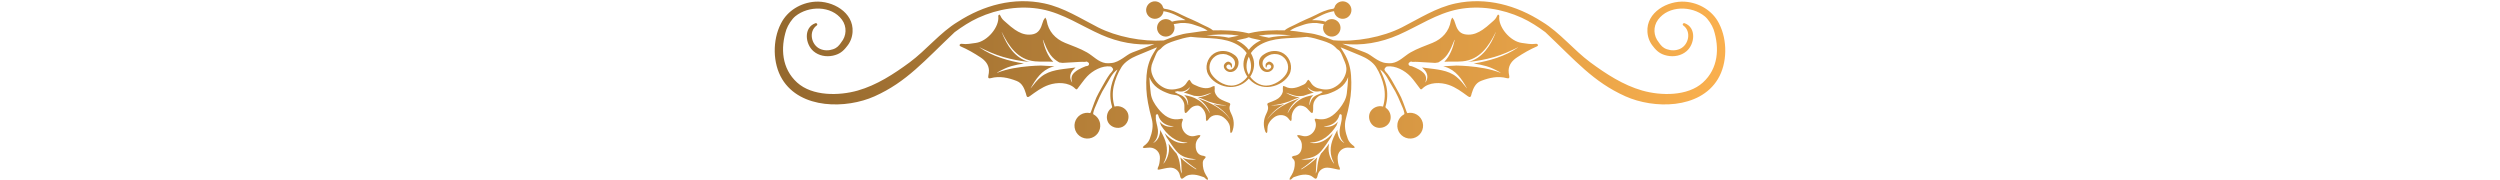 <svg width="1512" height="109" viewBox="0 0 1512 109" fill="none" xmlns="http://www.w3.org/2000/svg">
<g clip-path="url(#clip0_11_8544)">
<path d="M744.994 21.021C746.418 21.139 747.858 21.338 749.341 21.539C747.281 21.993 745.208 22.421 743.128 22.805C739.47 21.97 735.673 21.773 732.381 21.569C731.45 21.51 730.521 21.461 729.592 21.41C734.712 20.943 739.836 20.59 744.994 21.021ZM765.534 21.021C770.693 20.59 775.818 20.943 780.937 21.41C780.008 21.461 779.078 21.51 778.149 21.569C774.856 21.773 771.058 21.97 767.402 22.805C765.322 22.421 763.249 21.993 761.188 21.539C762.672 21.338 764.11 21.139 765.534 21.021ZM758.061 27.215C757.006 28.082 756.072 29.082 755.265 30.149C754.458 29.082 753.522 28.082 752.469 27.215C751.432 26.362 750.28 25.589 749.024 24.922C748.656 24.726 748.281 24.546 747.902 24.374C749.74 23.993 751.574 23.591 753.417 23.165C754.041 22.915 754.653 22.71 755.265 22.546C755.877 22.71 756.488 22.915 757.113 23.165C758.954 23.591 760.79 23.993 762.628 24.374C762.248 24.546 761.873 24.726 761.505 24.922C760.249 25.589 759.097 26.362 758.061 27.215ZM755.545 44.682C755.457 44.855 755.36 45.015 755.265 45.175C755.169 45.015 755.072 44.855 754.984 44.682C753.361 41.655 753.612 37.775 755.265 34.282C756.917 37.775 757.169 41.655 755.545 44.682ZM852.617 37.642C852.937 37.295 853.44 37.109 854.01 37.349C854.08 37.375 854.15 37.415 854.221 37.442C856.641 37.269 859.138 37.562 861.541 37.669C863.684 37.775 865.822 37.922 867.965 38.042C868.604 37.949 869.242 37.855 869.881 37.762C871.921 36.575 873.677 35.255 875.19 33.202C877.208 30.469 878.378 27.269 879.661 24.151C879.696 24.067 879.832 24.106 879.813 24.195C878.906 28.429 876.994 33.975 873.513 37.349C877.158 37.122 880.822 37.429 884.464 37.109C894.861 36.175 900.348 28.095 904.618 19.455C904.638 19.414 904.7 19.441 904.684 19.485C901.601 27.442 896.553 35.469 887.789 37.509C887.797 37.509 887.806 37.509 887.817 37.509C893.182 36.949 898.526 35.975 903.714 34.482C908.736 33.042 913.352 30.935 918.026 28.642C918.073 28.615 918.11 28.695 918.069 28.722C910.309 34.082 900.604 36.895 891.286 38.415C893.876 38.789 896.453 39.309 898.957 40.029C902.048 40.922 904.676 42.309 907.461 43.869C907.541 43.909 907.49 44.029 907.405 44.002C901.326 41.629 894.46 40.549 887.993 40.015C885.652 39.815 883.31 39.709 880.964 39.642C878.258 39.842 875.546 39.989 872.833 40.082C873.298 40.202 873.761 40.335 874.218 40.482C880.609 42.535 884.028 47.762 887.185 53.335C887.208 53.362 887.157 53.415 887.128 53.375C885.21 50.909 883.264 48.389 880.817 46.415C878.217 44.322 875.214 43.215 871.982 42.509C868.937 41.842 865.816 41.562 862.729 41.162C861.838 41.042 860.949 40.935 860.06 40.815C860.584 41.255 861.078 41.735 861.524 42.255C863.584 44.709 863.846 47.069 862.21 49.802C862.169 49.869 862.073 49.829 862.097 49.749C862.836 47.415 862.59 45.602 860.757 43.882C860.041 43.202 859.224 42.615 858.374 42.135C856.96 41.322 855.458 40.695 853.957 40.082C853.573 40.015 853.194 39.949 852.82 39.855C851.657 39.575 851.549 38.015 852.617 37.642ZM812.897 86.402C810.718 85.229 809.536 83.149 809.052 80.775C808.904 80.042 808.838 79.309 808.83 78.575C808.033 80.149 807.192 81.682 806.517 83.215C804.197 88.482 804.052 93.669 806.854 98.775C806.901 98.855 806.77 98.922 806.716 98.855C803.966 95.495 802.96 91.069 803.786 86.842C803.456 87.322 803.124 87.789 802.793 88.229C802.312 88.882 801.813 89.522 801.302 90.162C800.561 91.122 799.78 92.029 798.944 92.882C797.725 95.215 797.178 97.415 796.844 100.055C796.638 101.669 796.674 103.522 795.789 104.935C795.78 104.949 795.756 104.935 795.758 104.922C796.153 101.922 795.752 98.229 796.692 95.175C793.824 97.909 790.653 100.335 787.244 102.375C787.07 102.482 786.88 102.229 787.054 102.122C790.028 100.149 792.801 97.909 795.352 95.455C792.874 96.562 790.084 96.735 787.208 96.429C787.181 96.429 787.184 96.389 787.208 96.375C791.938 95.709 795.837 95.215 799.09 91.309C801.276 88.695 803.153 85.775 805.046 82.909C805.382 82.109 805.75 81.322 806.129 80.549C802.592 84.549 798.024 87.535 792.494 86.349C792.412 86.335 792.404 86.189 792.497 86.189C799.74 86.095 804.601 81.562 808.289 75.962C808.613 75.175 808.906 74.389 809.173 73.589C807.158 75.949 804.101 77.229 800.77 76.442C800.726 76.429 800.72 76.362 800.772 76.349C805.102 76.309 809.013 73.855 810.082 69.522C810.226 68.935 811.002 68.949 811.198 69.335C811.361 69.375 811.501 69.522 811.477 69.722C811.469 69.789 811.457 69.842 811.449 69.909C811.481 70.002 811.498 70.095 811.496 70.202C811.492 70.362 811.477 70.522 811.465 70.682C811.721 73.202 810.44 75.989 810.233 78.509C809.992 81.429 810.668 84.322 812.952 86.309C812.996 86.349 812.952 86.429 812.897 86.402ZM799.516 56.042C799.468 56.042 799.42 56.042 799.372 56.042C798.144 56.975 796.452 57.282 795.162 58.175C793.249 59.495 792.545 61.282 792.102 63.495C792.085 63.589 791.933 63.602 791.934 63.495C791.952 61.375 792.302 59.509 793.866 57.962C794.017 57.815 794.184 57.669 794.358 57.522C791.297 58.029 788.565 58.669 785.821 60.495C782.77 62.522 780.572 65.189 778.833 68.389C778.806 68.429 778.737 68.402 778.756 68.349C779.996 64.789 782.87 61.402 786.385 59.202C784.616 59.869 782.878 60.575 781.196 61.282C775.408 63.722 770.168 67.122 766.432 72.255C766.424 72.269 766.408 72.255 766.414 72.242C768.966 68.202 772.662 65.202 776.765 62.869C774.27 63.615 771.585 63.829 769.03 63.709C768.977 63.709 768.98 63.615 769.032 63.615C772.714 63.535 775.973 62.589 779.429 61.415C779.478 61.402 779.521 61.402 779.558 61.415C779.909 61.255 780.261 61.082 780.614 60.922C782.354 60.135 784.133 59.442 785.929 58.789C783.106 58.709 780.261 57.655 777.918 56.189C777.88 56.162 777.921 56.109 777.957 56.122C779.942 56.722 781.805 57.615 783.862 57.989C785.465 58.282 786.873 58.109 788.349 57.935C789.204 57.642 790.06 57.362 790.914 57.069C792.128 56.669 793.366 56.242 794.625 55.909C792.946 55.442 791.448 54.309 790.81 52.695C790.804 52.682 790.826 52.669 790.838 52.682C793.109 55.095 795.241 55.815 798.47 55.135C798.628 55.109 798.726 55.202 798.757 55.322C798.96 55.295 799.16 55.282 799.354 55.282C799.489 55.282 799.596 55.349 799.658 55.429C799.882 55.575 799.829 56.015 799.516 56.042ZM710.87 55.429C710.934 55.349 711.041 55.282 711.174 55.282C711.369 55.282 711.57 55.295 711.773 55.322C711.802 55.202 711.901 55.109 712.058 55.135C715.288 55.815 717.421 55.095 719.69 52.682C719.702 52.669 719.725 52.682 719.718 52.695C719.081 54.309 717.582 55.442 715.905 55.909C717.162 56.242 718.402 56.669 719.614 57.069C720.47 57.362 721.325 57.642 722.181 57.935C723.656 58.109 725.064 58.282 726.666 57.989C728.724 57.615 730.586 56.722 732.572 56.122C732.608 56.109 732.65 56.162 732.61 56.189C730.269 57.655 727.424 58.709 724.6 58.789C726.396 59.442 728.176 60.135 729.916 60.922C730.268 61.082 730.62 61.255 730.97 61.415C731.008 61.402 731.05 61.402 731.1 61.415C734.557 62.589 737.814 63.535 741.497 63.615C741.55 63.615 741.552 63.709 741.498 63.709C738.945 63.829 736.258 63.615 733.764 62.869C737.866 65.202 741.562 68.202 744.114 72.242C744.121 72.255 744.106 72.269 744.098 72.255C740.361 67.122 735.122 63.722 729.333 61.282C727.65 60.575 725.914 59.869 724.144 59.202C727.658 61.402 730.533 64.789 731.773 68.349C731.792 68.402 731.722 68.429 731.696 68.389C729.958 65.189 727.758 62.522 724.709 60.495C721.964 58.669 719.233 58.029 716.17 57.522C716.346 57.669 716.513 57.815 716.664 57.962C718.226 59.509 718.577 61.375 718.596 63.495C718.597 63.602 718.445 63.589 718.426 63.495C717.984 61.282 717.28 59.495 715.366 58.175C714.078 57.282 712.386 56.975 711.157 56.042C711.109 56.042 711.062 56.042 711.014 56.042C710.7 56.015 710.646 55.575 710.87 55.429ZM697.577 86.309C699.861 84.322 700.537 81.429 700.297 78.509C700.089 75.989 698.808 73.202 699.064 70.682C699.052 70.522 699.037 70.362 699.033 70.202C699.03 70.095 699.048 70.002 699.081 69.909C699.073 69.842 699.06 69.789 699.053 69.722C699.028 69.522 699.168 69.375 699.33 69.335C699.526 68.949 700.304 68.935 700.446 69.522C701.516 73.855 705.428 76.309 709.757 76.349C709.81 76.362 709.804 76.429 709.758 76.442C706.429 77.229 703.37 75.949 701.356 73.589C701.622 74.389 701.916 75.175 702.24 75.962C705.928 81.562 710.789 86.095 718.032 86.189C718.126 86.189 718.117 86.335 718.034 86.349C712.505 87.535 707.938 84.549 704.4 80.549C704.778 81.322 705.148 82.109 705.482 82.909C707.377 85.775 709.253 88.695 711.438 91.309C714.692 95.215 718.59 95.709 723.322 96.375C723.346 96.389 723.349 96.429 723.322 96.429C720.445 96.735 717.656 96.562 715.177 95.455C717.728 97.909 720.501 100.149 723.476 102.122C723.649 102.229 723.46 102.482 723.286 102.375C719.876 100.335 716.705 97.909 713.838 95.175C714.777 98.229 714.377 101.922 714.77 104.922C714.773 104.935 714.749 104.949 714.74 104.935C713.854 103.522 713.89 101.669 713.686 100.055C713.35 97.415 712.804 95.215 711.585 92.882C710.749 92.029 709.969 91.122 709.226 90.162C708.716 89.522 708.217 88.882 707.736 88.229C707.406 87.789 707.074 87.322 706.742 86.842C707.57 91.069 706.562 95.495 703.813 98.855C703.758 98.922 703.628 98.855 703.674 98.775C706.477 93.669 706.332 88.482 704.012 83.215C703.337 81.682 702.497 80.149 701.7 78.575C701.69 79.309 701.625 80.042 701.477 80.775C700.993 83.149 699.81 85.229 697.632 86.402C697.577 86.429 697.533 86.349 697.577 86.309ZM657.709 39.855C657.336 39.949 656.956 40.015 656.573 40.082C655.072 40.695 653.569 41.322 652.156 42.135C651.305 42.615 650.489 43.202 649.773 43.882C647.938 45.602 647.693 47.415 648.433 49.749C648.457 49.829 648.36 49.869 648.32 49.802C646.682 47.069 646.946 44.709 649.006 42.255C649.45 41.735 649.945 41.255 650.469 40.815C649.58 40.935 648.69 41.042 647.801 41.162C644.714 41.562 641.592 41.842 638.546 42.509C635.316 43.215 632.313 44.322 629.712 46.415C627.265 48.389 625.32 50.909 623.401 53.375C623.372 53.415 623.322 53.362 623.344 53.335C626.501 47.762 629.92 42.535 636.312 40.482C636.768 40.335 637.23 40.202 637.696 40.082C634.982 39.989 632.27 39.842 629.565 39.642C627.22 39.709 624.878 39.815 622.536 40.015C616.07 40.549 609.202 41.629 603.125 44.002C603.038 44.029 602.989 43.909 603.068 43.869C605.853 42.309 608.481 40.922 611.573 40.029C614.076 39.309 616.654 38.789 619.242 38.415C609.925 36.895 600.22 34.082 592.461 28.722C592.42 28.695 592.457 28.615 592.502 28.642C597.177 30.935 601.794 33.042 606.814 34.482C612.002 35.975 617.348 36.949 622.713 37.509C622.722 37.509 622.732 37.509 622.74 37.509C613.976 35.469 608.928 27.442 605.846 19.485C605.829 19.441 605.89 19.414 605.91 19.455C610.182 28.095 615.669 36.175 626.065 37.109C629.706 37.429 633.372 37.122 637.017 37.349C633.534 33.975 631.622 28.429 630.716 24.195C630.697 24.106 630.834 24.067 630.868 24.151C632.152 27.269 633.322 30.469 635.338 33.202C636.852 35.255 638.608 36.575 640.648 37.762C641.286 37.855 641.925 37.949 642.565 38.042C644.706 37.922 646.846 37.775 648.988 37.669C651.392 37.562 653.888 37.269 656.309 37.442C656.378 37.415 656.449 37.375 656.52 37.349C657.09 37.109 657.592 37.295 657.913 37.642C658.98 38.015 658.872 39.575 657.709 39.855ZM473.032 47.829C484.136 66.202 511.937 65.855 528.894 58.269C548.421 49.535 559.106 36.682 577.397 19.443C581.853 16.154 586.478 13.114 591.585 10.775C603.461 5.334 617.149 3.127 630.045 5.614C643.088 8.129 654.124 15.778 666.101 21.053C676.357 25.575 687.152 27.602 698.161 26.669C693.745 28.375 689.328 30.082 684.884 31.722C682.668 32.535 680.964 34.029 679.054 35.242C676.913 36.615 674.748 37.895 672.192 38.122C671.029 38.229 669.852 38.335 668.696 38.175C664.229 37.509 661.184 33.855 657.446 31.709C653.24 29.295 648.621 27.749 644.148 25.922C638.248 23.505 634.068 18.938 633.037 12.513C632.932 11.859 632.508 11.257 632.232 10.63C631.837 11.179 631.325 11.679 631.072 12.287C630.557 13.523 630.245 14.842 629.74 16.083C628.325 19.549 626.168 20.923 622.417 20.955C619.182 20.983 616.45 19.725 613.828 17.961C612.128 16.818 610.557 15.497 609.045 14.117C607.908 13.078 606.366 11.981 605.609 10.63C605.26 10.007 605.004 9.281 604.498 8.777C604.236 8.885 603.7 9.285 603.748 9.646C604.634 16.207 597.178 25.082 590.076 25.975C587.336 26.322 584.652 26.935 581.872 26.522C581.589 26.482 581.25 26.442 581.016 26.562C580.724 26.709 580.35 26.989 580.316 27.255C580.285 27.482 580.618 27.895 580.885 28.015C585.174 29.842 589.194 32.162 593.072 34.735C595.852 36.589 597.902 38.962 598.118 42.455C598.186 43.549 597.98 44.682 597.753 45.775C597.474 47.109 597.878 47.642 599.168 47.282C604.6 45.802 609.796 47.002 614.813 48.935C618.216 50.229 619.525 53.469 620.528 56.735C620.602 56.975 620.624 57.229 620.689 57.482C621.069 58.895 621.661 59.015 622.838 58.149C626.441 55.535 630 52.829 634.285 51.362C639.248 49.655 646.272 49.562 650.226 53.535C650.508 53.815 650.877 54.135 651.25 54.002C651.417 53.949 651.538 53.802 651.65 53.655C653.628 51.202 655.325 48.509 657.506 46.215C660.877 42.669 666.565 39.535 671.624 40.202C672.101 40.269 672.454 40.669 672.76 41.042C672.916 41.229 673.076 41.429 673.158 41.655C673.505 42.642 671.749 44.082 671.213 44.815C670.34 46.015 669.541 47.255 668.785 48.535C667.27 51.082 665.929 53.722 664.454 56.282C662.452 59.762 661.29 63.749 659.842 67.535C659.697 67.909 659.554 68.202 659.348 68.415C658.433 68.202 657.468 68.149 656.485 68.295C652.226 68.935 649.292 72.909 649.93 77.175C650.569 81.429 654.54 84.362 658.797 83.722C663.057 83.082 665.99 79.122 665.353 74.855C664.97 72.309 663.397 70.255 661.286 69.135C661.181 68.909 661.129 68.615 661.172 68.415C661.378 67.469 661.618 66.495 662.001 65.602C663.972 61.002 665.788 56.349 668.554 52.122C670.724 48.802 672.416 44.229 675.892 42.029C674.374 45.295 672.842 48.602 672.076 52.122C671.208 56.109 671.357 60.309 672.505 64.215C672.566 64.429 672.632 64.655 672.576 64.869C672.501 65.149 672.238 65.335 672.005 65.509C669.39 67.469 668.63 71.509 670.352 74.282C672.073 77.055 676.028 78.162 678.944 76.695C681.861 75.229 683.317 71.389 682.108 68.349C680.898 65.309 677.2 63.522 674.07 64.469C672.882 60.562 672.692 56.362 673.52 52.362C674.354 48.335 676.116 44.015 678.314 40.522C680.244 37.469 684.114 35.069 687.418 33.722C691.321 32.149 695.19 30.495 699.074 28.869C699.236 28.802 699.405 28.749 699.762 28.629C698.925 29.989 698.182 31.202 697.452 32.415C695.006 36.482 693.765 40.949 693.425 45.615C693.02 51.162 693.258 56.722 694.314 62.202C694.925 65.375 695.622 68.535 696.509 71.642C697.752 75.975 696.864 80.069 695.34 84.082C694.661 85.869 693.3 87.229 691.708 88.335C691.434 88.522 691.326 88.949 691.142 89.269C691.498 89.349 691.86 89.522 692.21 89.509C693.328 89.455 694.448 89.215 695.557 89.255C698.905 89.389 701.76 92.069 701.517 95.789C701.388 97.762 701.228 99.695 700.262 101.482C700.101 101.775 700.196 102.215 700.172 102.575C700.509 102.575 700.854 102.602 701.184 102.549C703.318 102.162 705.438 101.495 707.582 101.402C710.458 101.295 712.992 103.055 713.608 106.042C714.15 108.682 714.889 108.442 716.504 107.095C718.162 105.709 720.424 105.455 722.512 105.669C724.356 105.842 726.169 106.509 727.946 107.109C728.546 107.309 728.977 107.975 729.526 108.389C729.804 108.589 730.177 108.655 730.506 108.789C730.506 108.429 730.624 108.002 730.482 107.709C730.153 107.029 729.688 106.415 729.297 105.762C727.961 103.509 727.376 101.082 727.44 98.469C727.465 97.429 727.834 96.589 728.656 95.909C728.95 95.669 729.069 95.215 729.266 94.855C728.897 94.669 728.529 94.482 728.157 94.295C728.094 94.269 728.016 94.269 727.942 94.269C724.868 93.935 723.47 91.989 723.176 89.042C722.945 86.735 723.596 84.589 725.468 82.962C725.765 82.709 725.842 82.202 726.022 81.802C725.617 81.775 725.197 81.655 724.809 81.722C723.953 81.869 723.121 82.149 722.266 82.309C717.266 83.242 713.178 77.522 715.212 73.002C715.348 72.695 715.465 72.229 715.322 72.002C715.198 71.815 714.67 71.762 714.362 71.829C708.125 73.242 703.897 70.042 700.353 65.575C698.253 62.922 696.44 60.015 695.992 56.549C695.566 53.269 695.326 49.962 695.148 46.655C697.261 52.375 701.99 54.882 707.228 56.722C708.644 57.215 710.198 57.309 711.68 57.629C712.128 57.735 712.592 57.909 712.966 58.175C714.409 59.175 715.517 60.575 716.052 62.255C716.638 64.095 716.054 65.935 716.5 67.749C716.548 67.935 716.618 68.149 716.786 68.255C717.086 68.455 717.476 68.229 717.741 67.989C718.578 67.229 719.244 66.309 720.049 65.522C721.193 64.402 722.546 63.935 724.116 63.842C724.768 63.802 725.562 64.109 726.104 64.522C728.469 66.295 729.561 69.069 729.337 71.922C729.302 72.362 729.578 72.829 729.712 73.269C730.049 72.989 730.496 72.789 730.709 72.429C732.81 68.962 737.233 68.882 740.064 71.042C741.788 72.362 743.329 74.095 743.826 76.375C744.044 77.362 743.946 78.429 744.029 79.455C744.058 79.802 744.2 80.162 744.29 80.509C744.594 80.269 745.057 80.109 745.18 79.802C746.669 76.042 746.453 72.349 744.64 68.749C743.793 67.069 743.148 65.362 743.973 63.442C744.256 62.789 743.864 62.415 743.196 62.162C741.734 61.629 740.276 61.055 738.874 60.375C736.832 59.389 735.352 57.815 734.716 55.615C734.52 54.922 734.698 54.149 734.673 53.415C734.657 52.935 734.582 52.469 734.534 52.002C734.117 52.109 733.649 52.122 733.294 52.335C729.716 54.415 725.602 52.895 722.194 51.215C721.762 51.002 721.328 50.762 720.981 50.429C720.317 49.802 720.03 48.829 719.346 48.215C718.189 48.829 717.636 50.442 716.705 51.349C715.746 52.295 714.594 53.002 713.305 53.389C710.142 54.335 706.882 54.509 703.942 53.042C700.522 51.349 698.037 48.589 696.756 44.829C695.892 42.295 696.128 39.922 697.169 37.535C697.793 36.109 698.409 34.682 698.968 33.229C699.285 32.402 699.705 31.602 700.249 30.909C700.797 30.202 701.664 29.922 702.15 29.349C704.518 26.615 707.401 25.682 710.737 24.59C713.796 23.587 716.909 22.689 720.108 22.283C722.776 22.586 725.29 22.753 727.436 22.863C727.868 22.885 728.3 22.906 728.734 22.929C733.262 23.151 737.946 23.382 742.36 24.591C746.03 25.602 750.985 27.722 753.997 32.082C753.353 33.229 752.846 34.429 752.496 35.629C751.425 39.349 752.314 43.295 754.44 46.415C752.157 49.495 748.561 51.815 744.718 51.789C740.033 51.762 734.936 48.415 732.616 44.722C730.438 41.269 731.482 36.482 734.94 34.069C736.865 32.722 739.33 32.349 741.668 32.895C744.35 33.802 747.081 35.509 746.956 38.522C746.882 40.282 745.616 42.309 743.648 42.082C742.465 41.935 740.924 40.615 742.158 39.402C743.145 38.442 744.508 39.349 744.469 40.575C744.46 40.869 744.904 40.962 744.989 40.669C745.022 40.549 745.044 40.442 745.06 40.322C745.317 38.682 744.821 38.309 744.081 37.749C743.056 36.949 742.166 37.215 741.182 38.055C738.756 40.162 741.112 43.269 743.65 43.549C747.021 43.909 749.277 40.695 749.081 37.562C749.073 37.415 749.052 37.269 749.026 37.122C748.822 35.255 747.684 33.842 746.153 32.922C742.534 30.335 737.568 30.082 734.037 32.482C730.03 35.202 728.526 40.775 730.684 44.909C732.676 48.722 737.125 51.695 742.014 52.455C746.692 53.189 751.4 51.629 754.606 48.255C754.836 48.015 755.053 47.775 755.265 47.522C755.476 47.775 755.694 48.015 755.922 48.255C759.13 51.629 763.837 53.189 768.514 52.455C773.405 51.695 777.853 48.722 779.846 44.909C782.004 40.775 780.498 35.202 776.492 32.482C772.962 30.082 767.994 30.335 764.377 32.922C762.846 33.842 761.708 35.255 761.502 37.122C761.477 37.269 761.457 37.415 761.448 37.562C761.252 40.695 763.508 43.909 766.878 43.549C769.418 43.269 771.773 40.162 769.346 38.055C768.362 37.215 767.473 36.949 766.448 37.749C765.708 38.309 765.213 38.682 765.47 40.322C765.486 40.442 765.508 40.549 765.541 40.669C765.626 40.962 766.07 40.869 766.06 40.575C766.022 39.349 767.384 38.442 768.37 39.402C769.605 40.615 768.064 41.935 766.882 42.082C764.914 42.309 763.648 40.282 763.573 38.522C763.449 35.509 766.18 33.802 768.861 32.895C771.198 32.349 773.664 32.722 775.589 34.069C779.048 36.482 780.09 41.269 777.913 44.722C775.593 48.415 770.497 51.762 765.81 51.789C761.969 51.815 758.373 49.495 756.089 46.415C758.214 43.295 759.104 39.349 758.033 35.629C757.684 34.429 757.176 33.229 756.532 32.082C759.545 27.722 764.498 25.602 768.169 24.591C772.584 23.382 777.266 23.151 781.796 22.929C782.229 22.906 782.661 22.885 783.094 22.863C785.24 22.753 787.754 22.586 790.422 22.283C793.62 22.689 796.734 23.587 799.792 24.59C803.129 25.682 806.012 26.615 808.378 29.349C808.865 29.922 809.732 30.202 810.281 30.909C810.825 31.602 811.244 32.402 811.561 33.229C812.121 34.682 812.737 36.109 813.36 37.535C814.402 39.922 814.638 42.295 813.773 44.829C812.493 48.589 810.008 51.349 806.586 53.042C803.646 54.509 800.386 54.335 797.224 53.389C795.934 53.002 794.782 52.295 793.825 51.349C792.893 50.442 792.34 48.829 791.184 48.215C790.498 48.829 790.212 49.802 789.548 50.429C789.201 50.762 788.766 51.002 788.336 51.215C784.928 52.895 780.814 54.415 777.234 52.335C776.88 52.122 776.412 52.109 775.996 52.002C775.948 52.469 775.873 52.935 775.856 53.415C775.83 54.149 776.009 54.922 775.813 55.615C775.177 57.815 773.697 59.389 771.656 60.375C770.253 61.055 768.796 61.629 767.334 62.162C766.665 62.415 766.274 62.789 766.557 63.442C767.381 65.362 766.737 67.069 765.89 68.749C764.076 72.349 763.861 76.042 765.35 79.802C765.472 80.109 765.934 80.269 766.24 80.509C766.329 80.162 766.472 79.802 766.5 79.455C766.584 78.429 766.486 77.362 766.702 76.375C767.2 74.095 768.741 72.362 770.465 71.042C773.296 68.882 777.718 68.962 779.821 72.429C780.034 72.789 780.48 72.989 780.818 73.269C780.95 72.829 781.226 72.362 781.193 71.922C780.968 69.069 782.06 66.295 784.426 64.522C784.966 64.109 785.761 63.802 786.413 63.842C787.984 63.935 789.336 64.402 790.48 65.522C791.286 66.309 791.952 67.229 792.788 67.989C793.053 68.229 793.442 68.455 793.744 68.255C793.912 68.149 793.982 67.935 794.03 67.749C794.476 65.935 793.892 64.095 794.477 62.255C795.013 60.575 796.121 59.175 797.562 58.175C797.938 57.909 798.401 57.735 798.85 57.629C800.33 57.309 801.885 57.215 803.301 56.722C808.54 54.882 813.268 52.375 815.382 46.655C815.204 49.962 814.964 53.269 814.538 56.549C814.089 60.015 812.277 62.922 810.177 65.575C806.632 70.042 802.404 73.242 796.166 71.829C795.858 71.762 795.33 71.815 795.206 72.002C795.064 72.229 795.182 72.695 795.318 73.002C797.35 77.522 793.262 83.242 788.262 82.309C787.409 82.149 786.576 81.869 785.72 81.722C785.332 81.655 784.912 81.775 784.508 81.802C784.686 82.202 784.765 82.709 785.062 82.962C786.933 84.589 787.585 86.735 787.353 89.042C787.058 91.989 785.661 93.935 782.586 94.269C782.514 94.269 782.436 94.269 782.373 94.295C782.001 94.482 781.632 94.669 781.262 94.855C781.461 95.215 781.578 95.669 781.874 95.909C782.694 96.589 783.064 97.429 783.09 98.469C783.154 101.082 782.568 103.509 781.232 105.762C780.841 106.415 780.377 107.029 780.048 107.709C779.906 108.002 780.022 108.429 780.022 108.789C780.352 108.655 780.725 108.589 781.002 108.389C781.553 107.975 781.982 107.309 782.584 107.109C784.361 106.509 786.173 105.842 788.017 105.669C790.105 105.455 792.368 105.709 794.025 107.095C795.64 108.442 796.378 108.682 796.921 106.042C797.537 103.055 800.072 101.295 802.946 101.402C805.09 101.495 807.212 102.162 809.345 102.549C809.674 102.602 810.02 102.575 810.358 102.575C810.334 102.215 810.428 101.775 810.266 101.482C809.301 99.695 809.141 97.762 809.013 95.789C808.769 92.069 811.625 89.389 814.972 89.255C816.082 89.215 817.201 89.455 818.318 89.509C818.669 89.522 819.03 89.349 819.386 89.269C819.202 88.949 819.094 88.522 818.821 88.335C817.23 87.229 815.868 85.869 815.19 84.082C813.665 80.069 812.777 75.975 814.02 71.642C814.906 68.535 815.604 65.375 816.214 62.202C817.272 56.722 817.509 51.162 817.105 45.615C816.765 40.949 815.522 36.482 813.077 32.415C812.348 31.202 811.604 29.989 810.768 28.629C811.125 28.749 811.293 28.802 811.454 28.869C815.34 30.495 819.209 32.149 823.11 33.722C826.414 35.069 830.285 37.469 832.214 40.522C834.413 44.015 836.174 48.335 837.01 52.362C837.838 56.362 837.646 60.562 836.46 64.469C833.33 63.522 829.63 65.309 828.422 68.349C827.212 71.389 828.668 75.229 831.585 76.695C834.501 78.162 838.456 77.055 840.178 74.282C841.9 71.509 841.138 67.469 838.524 65.509C838.292 65.335 838.028 65.149 837.954 64.869C837.897 64.655 837.962 64.429 838.025 64.215C839.172 60.309 839.321 56.109 838.453 52.122C837.686 48.602 836.156 45.295 834.637 42.029C838.113 44.229 839.806 48.802 841.976 52.122C844.741 56.349 846.557 61.002 848.528 65.602C848.91 66.495 849.15 67.469 849.357 68.415C849.401 68.615 849.349 68.909 849.242 69.135C847.132 70.255 845.558 72.309 845.177 74.855C844.538 79.122 847.473 83.082 851.732 83.722C855.99 84.362 859.961 81.429 860.6 77.175C861.238 72.909 858.302 68.935 854.044 68.295C853.061 68.149 852.097 68.202 851.182 68.415C850.974 68.202 850.832 67.909 850.686 67.535C849.24 63.749 848.077 59.762 846.074 56.282C844.6 53.722 843.258 51.082 841.745 48.535C840.989 47.255 840.189 46.015 839.316 44.815C838.78 44.082 837.025 42.642 837.372 41.655C837.453 41.429 837.613 41.229 837.769 41.042C838.076 40.669 838.428 40.269 838.906 40.202C843.965 39.535 849.653 42.669 853.022 46.215C855.205 48.509 856.902 51.202 858.878 53.655C858.99 53.802 859.112 53.949 859.278 54.002C859.653 54.135 860.021 53.815 860.302 53.535C864.257 49.562 871.281 49.655 876.244 51.362C880.53 52.829 884.089 55.535 887.692 58.149C888.868 59.015 889.461 58.895 889.84 57.482C889.906 57.229 889.926 56.975 890.001 56.735C891.004 53.469 892.313 50.229 895.716 48.935C900.733 47.002 905.93 45.802 911.362 47.282C912.65 47.642 913.054 47.109 912.776 45.775C912.549 44.682 912.342 43.549 912.41 42.455C912.626 38.962 914.677 36.589 917.458 34.735C921.334 32.162 925.354 29.842 929.645 28.015C929.912 27.895 930.245 27.482 930.214 27.255C930.18 26.989 929.805 26.709 929.514 26.562C929.278 26.442 928.94 26.482 928.657 26.522C925.878 26.935 923.193 26.322 920.454 25.975C913.352 25.082 905.894 16.207 906.781 9.646C906.829 9.285 906.294 8.885 906.03 8.777C905.525 9.281 905.269 10.007 904.921 10.63C904.162 11.981 902.622 13.078 901.484 14.117C899.973 15.497 898.401 16.818 896.701 17.961C894.078 19.725 891.348 20.983 888.112 20.955C884.361 20.923 882.204 19.549 880.79 16.083C880.285 14.842 879.972 13.523 879.458 12.287C879.205 11.679 878.693 11.179 878.297 10.63C878.021 11.257 877.598 11.859 877.493 12.513C876.461 18.938 872.281 23.505 866.381 25.922C861.908 27.749 857.29 29.295 853.082 31.709C849.345 33.855 846.3 37.509 841.834 38.175C840.678 38.335 839.501 38.229 838.337 38.122C835.781 37.895 833.616 36.615 831.474 35.242C829.565 34.029 827.861 32.535 825.645 31.722C821.026 30.015 816.436 28.242 811.846 26.469C823.546 27.829 835.025 25.842 845.9 21.053C857.878 15.778 868.913 8.129 881.956 5.614C894.852 3.127 908.54 5.334 920.416 10.775C925.521 13.114 930.148 16.154 934.604 19.443C952.893 36.682 963.58 49.535 983.106 58.269C1000.06 65.855 1027.87 66.202 1038.97 47.829C1044.76 38.255 1044.84 24.263 1039.73 14.319C1039.71 14.283 1039.69 14.249 1039.68 14.213C1039.64 14.149 1039.61 14.083 1039.58 14.019C1039.58 14.015 1039.57 14.013 1039.57 14.009C1035.72 6.511 1027.8 1.666 1019.14 1.03C1008.62 0.255 995.584 7.39 996.365 19.342C996.596 22.865 997.89 25.815 999.832 28.095C1002.08 31.069 1004.38 32.842 1008.29 33.669C1012.37 34.535 1016.8 33.722 1020.02 30.962C1025.06 26.669 1026.1 16.583 1018.81 14.023C1017.97 13.731 1017.29 14.865 1018.04 15.405C1023.1 19.015 1021.37 27.149 1016.06 29.549C1013.57 30.682 1010.74 30.682 1008.17 29.789C1005.66 28.922 1004.65 27.615 1003.25 25.682C1003.26 25.682 1003.26 25.682 1003.27 25.669C999.952 21.735 999.713 16.094 1002.77 11.93C1009.18 3.218 1023.08 3.406 1030.97 9.813C1033.06 11.507 1035.35 14.97 1036.4 17.85C1040.07 29.149 1039.19 41.482 1029.91 49.909C1020.67 58.295 1004.49 57.962 993.272 54.775C981.733 51.495 971.38 44.749 961.817 37.695C951.801 30.295 943.42 19.667 932.776 13.221C932.75 13.206 932.729 13.195 932.705 13.181C917.204 3.199 898.942 -1.881 880.412 2.055C868.609 4.563 858.505 11.161 847.896 16.55C836.166 22.505 819.83 25.549 806.362 24.351C805.1 23.866 803.837 23.379 802.572 22.898C800.102 21.962 797.573 21.182 794.998 20.594C792.514 20.027 790.002 19.901 787.528 19.465C785.057 19.029 782.605 18.737 780.156 18.551C780.257 18.485 780.36 18.415 780.465 18.346C782.061 17.301 783.821 16.486 785.637 15.906C785.654 15.901 785.67 15.895 785.686 15.89C787.678 15.253 789.481 14.482 791.598 14.154C793.129 13.915 794.685 13.818 796.236 13.891C796.628 13.91 800.709 14.535 800.686 14.585C799.541 16.993 800.374 19.927 802.697 21.354C805.186 22.882 808.442 22.102 809.969 19.613C811.497 17.125 810.717 13.869 808.229 12.341C806.102 11.037 803.418 11.421 801.729 13.111C799.274 12.369 796.757 12.215 794.217 12.202C793.976 12.201 793.734 12.178 793.492 12.166C797.777 9.941 801.94 7.486 806.822 6.781C807.022 8.307 807.884 9.733 809.297 10.602C811.786 12.129 815.042 11.349 816.57 8.861C818.097 6.373 817.318 3.115 814.829 1.589C812.341 0.061 809.085 0.841 807.557 3.329C807.222 3.875 807.158 4.905 806.554 5.199C806.297 5.325 806.006 5.357 805.724 5.394C802.173 5.879 798.929 7.439 795.77 9.051C793.732 10.093 791.618 10.974 789.52 11.886C787.252 12.874 785.11 13.963 782.91 15.073C780.884 16.097 778.656 16.883 776.905 18.369C773.562 18.246 770.213 18.307 766.82 18.493C763.217 18.689 759.624 19.139 756.112 19.977C755.83 20.045 755.546 20.109 755.265 20.177C754.984 20.109 754.698 20.045 754.417 19.977C750.906 19.139 747.312 18.689 743.71 18.493C740.316 18.307 736.966 18.246 733.624 18.369C731.874 16.883 729.645 16.097 727.618 15.073C725.42 13.963 723.278 12.874 721.01 11.886C718.912 10.974 716.797 10.093 714.758 9.051C711.6 7.439 708.356 5.879 704.806 5.394C704.522 5.357 704.232 5.325 703.974 5.199C703.37 4.905 703.308 3.875 702.972 3.329C701.445 0.841 698.189 0.061 695.701 1.589C693.212 3.115 692.433 6.373 693.96 8.861C695.488 11.349 698.742 12.129 701.232 10.602C702.646 9.733 703.506 8.307 703.706 6.781C708.589 7.486 712.752 9.941 717.037 12.166C716.794 12.178 716.553 12.201 716.312 12.202C713.773 12.215 711.254 12.369 708.801 13.111C707.112 11.421 704.428 11.037 702.3 12.341C699.812 13.869 699.032 17.125 700.56 19.613C702.088 22.102 705.342 22.882 707.832 21.354C710.156 19.927 710.988 16.993 709.844 14.585C709.82 14.535 713.902 13.91 714.294 13.891C715.845 13.818 717.4 13.915 718.932 14.154C721.049 14.482 722.852 15.253 724.842 15.89C724.858 15.895 724.876 15.901 724.892 15.906C726.708 16.486 728.468 17.301 730.064 18.346C730.169 18.415 730.272 18.485 730.373 18.551C727.925 18.737 725.472 19.029 723.001 19.465C720.528 19.901 718.014 20.027 715.53 20.594C712.956 21.182 710.426 21.962 707.957 22.898C706.58 23.421 705.206 23.95 703.832 24.479C690.73 25.269 675.314 22.242 664.105 16.55C653.496 11.161 643.392 4.563 631.589 2.055C613.058 -1.881 594.796 3.199 579.296 13.181C579.272 13.195 579.25 13.206 579.225 13.221C568.581 19.667 560.2 30.295 550.184 37.695C540.62 44.749 530.266 51.495 518.729 54.775C507.509 57.962 491.328 58.295 482.086 49.909C472.813 41.482 471.929 29.149 475.604 17.85C476.653 14.97 478.944 11.507 481.032 9.813C488.921 3.406 502.824 3.218 509.226 11.93C512.288 16.094 512.048 21.735 508.729 25.669C508.738 25.682 508.745 25.682 508.754 25.682C507.35 27.615 506.345 28.922 503.828 29.789C501.261 30.682 498.428 30.682 495.937 29.549C490.628 27.149 488.898 19.015 493.956 15.405C494.712 14.865 494.028 13.731 493.196 14.023C485.897 16.583 486.938 26.669 491.981 30.962C495.2 33.722 499.63 34.535 503.712 33.669C507.625 32.842 509.917 31.069 512.169 28.095C514.11 25.815 515.406 22.865 515.636 19.342C516.417 7.39 503.378 0.255 492.858 1.03C484.205 1.666 476.281 6.511 472.432 14.009C472.429 14.013 472.425 14.015 472.422 14.019C472.389 14.083 472.358 14.149 472.325 14.213C472.308 14.249 472.289 14.283 472.27 14.319C467.157 24.263 467.241 38.255 473.032 47.829Z" fill="url(#paint0_linear_11_8544)"/>
</g>
<defs>
<linearGradient id="paint0_linear_11_8544" x1="468.556" y1="54.754" x2="1043.44" y2="54.754" gradientUnits="userSpaceOnUse">
<stop stop-color="#94682E"/>
<stop offset="1" stop-color="#FAB04E"/>
</linearGradient>
<clipPath id="clip0_11_8544">
<rect width="1512" height="108.068" fill="white" transform="translate(0 0.72)"/>
</clipPath>
</defs>
</svg>
